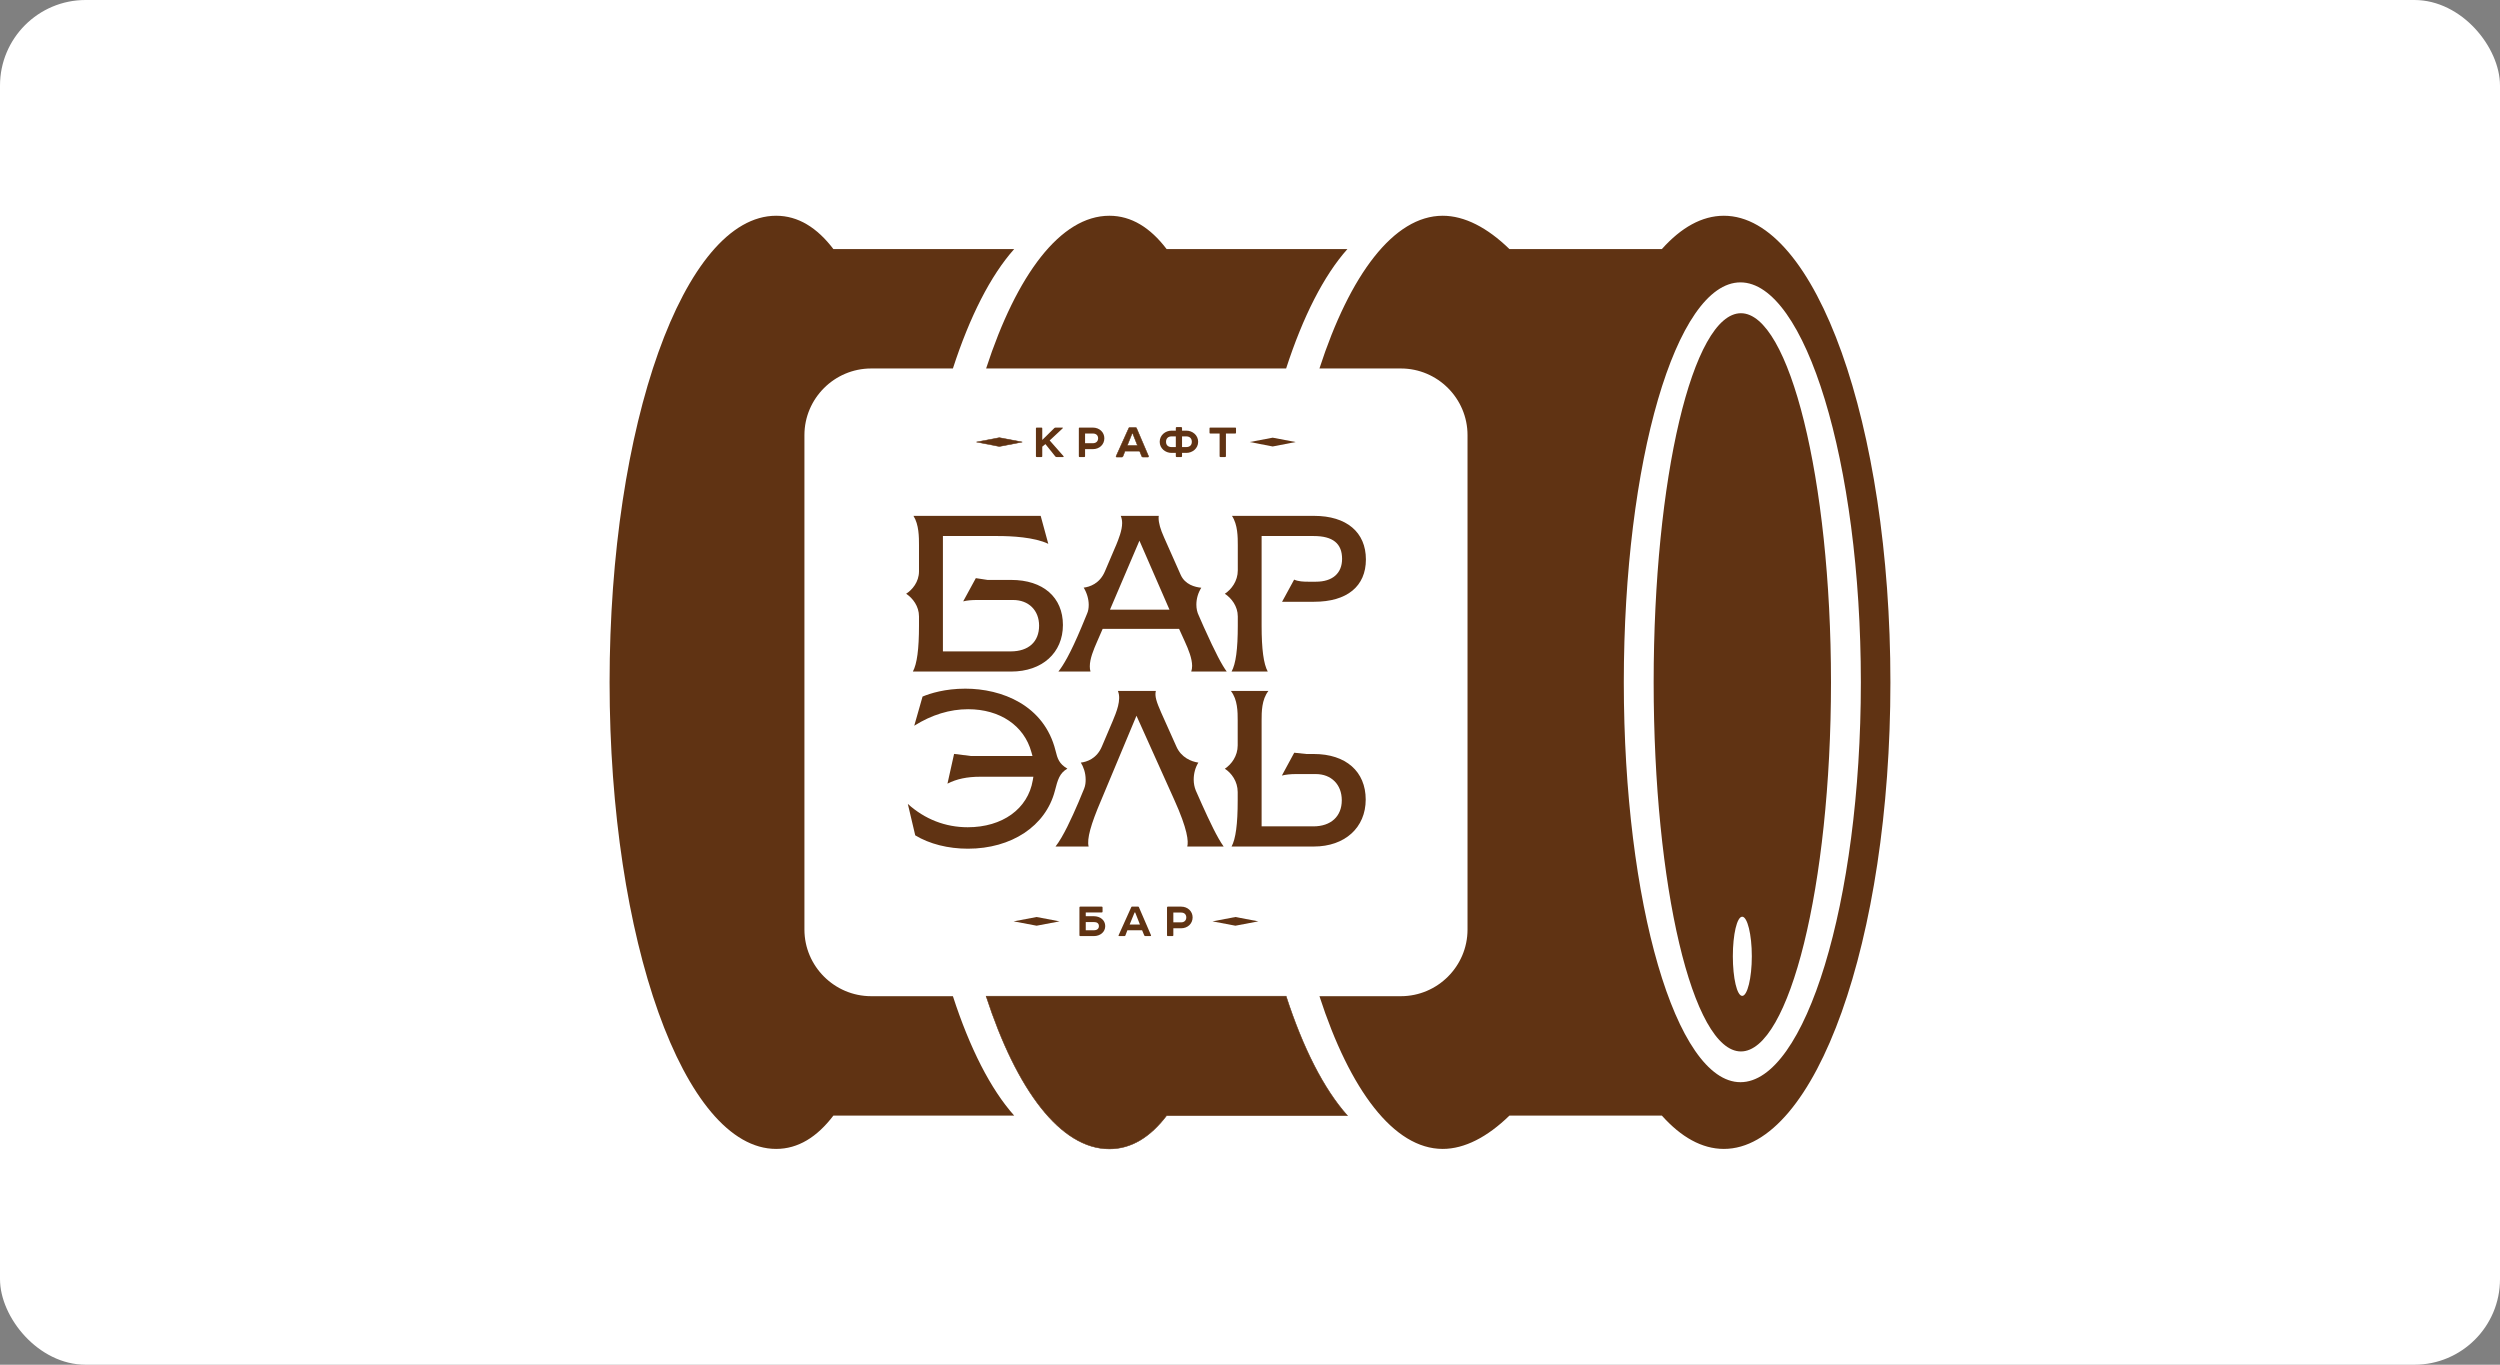 <?xml version="1.0" encoding="UTF-8"?> <svg xmlns="http://www.w3.org/2000/svg" width="1460" height="797" viewBox="0 0 1460 797" fill="none"><rect x="0" y="0" width="1460" height="797" fill="#808080" stroke="none"/> <rect width="1460" height="797" rx="50" fill="white"></rect> <path fill-rule="evenodd" clip-rule="evenodd" d="M1016.42 631.998C978.843 631.998 948.304 527.45 948.304 398.483C948.304 269.457 978.843 164.91 1016.42 164.91C1054.06 164.91 1086.74 269.457 1086.74 398.483C1086.74 527.45 1054.06 631.998 1016.42 631.998ZM1006.73 126C993.91 126 981.729 132.928 970.53 145.455H881.511C868.637 132.928 855.302 126 842.544 126C813.968 126 788.336 160.407 770.555 215.192H818.124C839.542 215.192 857.034 232.684 857.034 254.101V542.864C857.034 564.281 839.542 581.773 818.124 581.773H770.555C788.336 636.558 813.968 670.965 842.544 670.965C855.302 670.965 868.637 664.037 881.511 651.51H970.53C981.729 664.037 993.91 670.965 1006.73 670.965C1060.47 670.965 1104 548.925 1104 398.483C1104 247.982 1060.47 126 1006.73 126Z" fill="#603313"></path> <path fill-rule="evenodd" clip-rule="evenodd" d="M751.1 215.192C760.914 184.942 773.095 160.926 786.892 145.455H681.305C671.78 132.928 660.696 126 647.88 126C619.361 126 593.729 160.407 575.891 215.192H751.1Z" fill="#603313"></path> <path fill-rule="evenodd" clip-rule="evenodd" d="M575.891 581.773C593.729 636.558 619.361 670.965 647.88 670.965C660.696 670.965 671.78 664.037 681.305 651.51H786.892C773.095 636.039 760.914 612.023 751.1 581.773H575.891Z" fill="#603313" stroke="#603313" stroke-width="0.288"></path> <path fill-rule="evenodd" clip-rule="evenodd" d="M508.752 581.773C487.334 581.773 469.785 564.281 469.785 542.864V254.101C469.785 232.684 487.334 215.192 508.752 215.192H556.494C566.308 184.942 578.489 160.926 592.286 145.455H486.699C477.174 132.928 466.09 126 453.274 126C399.528 126 356 247.982 356 398.483C356 548.925 399.528 670.965 453.274 670.965C466.09 670.965 477.174 664.037 486.699 651.51H592.286C578.489 636.039 566.308 612.023 556.494 581.773H508.752Z" fill="#603313"></path> <path fill-rule="evenodd" clip-rule="evenodd" d="M533.114 392.19C535.538 387.745 536.693 379.086 536.693 365.404V359.977C536.693 354.089 533.056 349.297 529.188 346.757C532.709 344.506 536.693 339.888 536.693 333.653V318.412C536.693 313.736 536.693 306.347 533.46 301.267H607.758L612.203 317.604C604.063 313.678 590.612 313.043 582.761 313.043H550.663V380.414H590.266C600.657 380.414 606.834 374.814 606.834 365.404C606.834 356.398 600.715 350.394 591.651 350.394H570.695C567.463 350.394 564.749 350.625 562.498 351.202L569.887 337.636L576.699 338.675H590.497C609.143 338.675 620.747 348.778 620.747 365C620.747 381.279 608.624 392.19 590.497 392.19H533.114Z" fill="#603313"></path> <path fill-rule="evenodd" clip-rule="evenodd" d="M648.227 356.052H682.98L665.43 315.757L648.227 356.052ZM695.68 392.19C696.026 391.151 696.2 390.054 696.2 388.9C696.2 384.57 694.064 379.317 691.985 374.756L688.579 367.251H643.955L640.664 374.814C638.643 379.432 636.45 384.686 636.45 389.131C636.45 390.285 636.565 391.267 636.854 392.19H618.092C620.863 388.727 625.077 381.857 631.658 366.097L634.833 358.419C635.526 356.918 635.815 355.128 635.815 353.223C635.815 349.932 634.776 346.295 632.871 343.178C636.277 342.774 642.223 340.927 645.282 333.653L651.459 319.163L651.748 318.528C653.249 314.833 655.327 309.753 655.327 305.481C655.327 303.922 655.039 302.479 654.519 301.267H676.745C676.629 301.671 676.629 302.133 676.629 302.594C676.629 305.365 677.668 309.118 679.862 313.967L689.503 335.673C692.043 341.388 697.816 342.889 701.568 343.236C699.721 346.122 698.682 349.586 698.682 353.108C698.682 355.417 699.144 357.61 700.125 359.573L703.012 366.154C710.055 381.799 713.634 388.38 716.405 392.19H695.68Z" fill="#603313"></path> <path fill-rule="evenodd" clip-rule="evenodd" d="M719.234 392.19C721.716 387.745 722.871 379.086 722.871 365.404V359.977C722.871 354.089 719.176 349.297 715.308 346.757C719.176 344.217 722.871 339.31 722.871 333.133V318.412C722.871 313.736 722.871 306.347 719.465 301.267H767.438C786.373 301.267 797.688 310.792 797.688 326.725C797.688 342.428 786.662 351.433 767.438 351.433H748.733L755.776 338.502C758.259 339.599 761.261 339.714 763.974 339.714H768.535C778.175 339.714 783.775 334.807 783.775 326.379C783.775 317.373 778.349 313.043 767.207 313.043H736.783V365.404C736.783 379.086 737.938 387.745 740.363 392.19H719.234Z" fill="#603313"></path> <path fill-rule="evenodd" clip-rule="evenodd" d="M565.269 495.641C553.665 495.641 542.812 492.87 534.499 487.847L530.169 469.489C540.099 478.437 552.107 483.113 565.153 483.113C585.416 483.113 600.311 472.376 603.139 455.692L603.486 453.614H572.543C564.749 453.614 558.745 454.884 553.319 457.655L557.187 440.278L566.885 441.49H602.966L602.331 439.239C598.117 423.768 583.973 414.184 565.384 414.184C554.704 414.184 544.14 417.417 533.922 423.825L538.771 406.795C543.216 404.948 551.876 402.177 563.768 402.177C584.897 402.177 609.778 411.702 616.417 438.315C617.572 443.107 618.553 446.109 623.345 448.88C618.726 451.593 617.745 455.288 616.013 461.984C610.644 482.421 590.728 495.641 565.269 495.641Z" fill="#603313"></path> <path fill-rule="evenodd" clip-rule="evenodd" d="M693.37 494.371C694.121 491.427 693.659 484.499 685.692 466.892L663.697 417.995L643.088 467.296C636.969 481.555 634.659 489.983 635.756 494.371H616.417C620.862 488.771 626 477.456 629.695 468.855L633.101 460.657C633.909 458.694 634.024 456.847 634.024 455.288C634.024 451.247 632.697 447.726 631.196 445.359C634.659 444.955 640.548 443.107 643.55 435.833L649.785 421.17C651.921 416.032 655.038 408.643 652.844 403.505H675.012C674.262 406.507 675.359 409.855 678.13 416.148L687.02 436.007C689.849 442.414 695.737 444.781 699.836 445.359C698.104 448.13 697.123 451.651 697.123 455.288C697.123 457.482 697.527 459.618 698.335 461.638L701.972 469.836C706.244 479.304 710.92 489.291 714.615 494.371H693.37Z" fill="#603313"></path> <path fill-rule="evenodd" clip-rule="evenodd" d="M719.234 494.371C721.658 489.926 722.813 481.266 722.813 467.584V462.562C722.813 456.327 719.176 451.42 715.308 448.938C719.176 446.398 722.813 441.491 722.813 435.314V420.65C722.813 415.917 722.813 408.527 718.83 403.505H740.767C736.783 408.527 736.783 415.917 736.783 420.65V482.594H767.034C777.252 482.594 783.602 476.763 783.602 467.354C783.602 458.175 777.483 452.055 768.419 452.055H756.816C753.756 452.055 750.985 452.344 748.618 452.921L755.834 439.586L762.877 440.336H767.265C785.969 440.336 797.572 450.554 797.572 466.949C797.572 483.345 785.392 494.371 767.265 494.371H719.234Z" fill="#603313"></path> <path fill-rule="evenodd" clip-rule="evenodd" d="M583.627 255.603L597.02 258.143L583.627 260.741L570.233 258.143L583.627 255.603Z" fill="#603313" stroke="#603313" stroke-width="0.288"></path> <path fill-rule="evenodd" clip-rule="evenodd" d="M743.248 255.603L756.641 258.143L743.248 260.741L729.854 258.143L743.248 255.603Z" fill="#603313"></path> <path fill-rule="evenodd" clip-rule="evenodd" d="M608.219 249.713C608.508 249.713 608.681 249.829 608.681 250.117V256.93L615.782 249.944C615.955 249.771 616.244 249.713 616.59 249.713H620.458C620.746 249.713 620.804 249.944 620.573 250.175L613.011 257.218L621.093 266.397C621.266 266.628 621.151 266.917 620.862 266.917H617.109C616.763 266.917 616.474 266.801 616.301 266.57L610.528 259.354L608.681 260.855V266.455C608.681 266.744 608.508 266.917 608.219 266.917H605.448C605.16 266.917 604.986 266.744 604.986 266.455V250.117C604.986 249.829 605.16 249.713 605.448 249.713H608.219Z" fill="#603313"></path> <path fill-rule="evenodd" clip-rule="evenodd" d="M638.239 258.835C640.202 258.835 641.299 257.622 641.299 255.948C641.299 254.332 640.202 253.177 638.239 253.177H633.678V258.835H638.239ZM638.239 249.713C642.049 249.713 644.936 252.427 644.936 255.948C644.936 259.643 642.049 262.298 638.239 262.298H633.678V266.455C633.678 266.744 633.505 266.917 633.274 266.917H630.446C630.157 266.917 630.042 266.744 630.042 266.455V250.117C630.042 249.829 630.157 249.713 630.446 249.713H638.239Z" fill="#603313"></path> <path fill-rule="evenodd" clip-rule="evenodd" d="M658.328 260.162H664.275L661.504 253.119H661.157L658.328 260.162ZM665.545 263.453H657.001L655.788 266.513C655.673 266.744 655.5 266.917 655.211 266.917H652.094C651.805 266.917 651.69 266.744 651.805 266.455L659.252 249.944C659.31 249.771 659.425 249.713 659.656 249.713H663.235C663.466 249.713 663.582 249.771 663.697 249.944L670.74 266.397C670.856 266.628 670.682 266.917 670.394 266.917H667.392C667.103 266.917 666.872 266.744 666.757 266.455L665.545 263.453Z" fill="#603313" stroke="#603313" stroke-width="0.288"></path> <path fill-rule="evenodd" clip-rule="evenodd" d="M690.312 261.086H692.794C694.757 261.086 696.027 259.989 696.027 258.026C696.027 256.006 694.757 254.851 692.794 254.851H690.312V261.086ZM686.675 254.851H684.193C682.23 254.851 680.96 256.006 680.96 258.026C680.96 259.989 682.23 261.086 684.193 261.086H686.675V254.851ZM686.675 249.887C686.675 249.598 686.848 249.425 687.137 249.425H689.85C690.139 249.425 690.312 249.598 690.312 249.887V251.503H692.852C696.374 251.503 699.722 254.101 699.722 258.026C699.722 261.894 696.374 264.492 692.852 264.492H690.312V266.455C690.312 266.744 690.139 266.917 689.85 266.917H687.137C686.848 266.917 686.675 266.744 686.675 266.455V264.492H684.135C680.613 264.492 677.265 261.894 677.265 258.026C677.265 254.101 680.613 251.503 684.135 251.503H686.675V249.887Z" fill="#603313"></path> <path fill-rule="evenodd" clip-rule="evenodd" d="M721.428 249.713C721.716 249.713 721.832 249.829 721.832 250.117V252.715C721.832 253.004 721.716 253.177 721.428 253.177H715.943V266.455C715.943 266.744 715.77 266.917 715.482 266.917H712.711C712.422 266.917 712.249 266.744 712.249 266.455V253.177H706.764C706.476 253.177 706.36 253.004 706.36 252.715V250.117C706.36 249.829 706.476 249.713 706.764 249.713H721.428Z" fill="#603313"></path> <path fill-rule="evenodd" clip-rule="evenodd" d="M605.391 535.532L618.784 538.072L605.391 540.612L591.94 538.072L605.391 535.532Z" fill="#603313"></path> <path fill-rule="evenodd" clip-rule="evenodd" d="M721.485 535.532L734.878 538.072L721.485 540.612L708.092 538.072L721.485 535.532Z" fill="#603313"></path> <path fill-rule="evenodd" clip-rule="evenodd" d="M634.082 543.268H638.816C640.721 543.268 641.76 542.344 641.76 540.843C641.76 539.285 640.721 538.476 638.816 538.476H634.082V543.268ZM643.435 529.471C643.723 529.471 643.896 529.644 643.896 529.933V532.415C643.896 532.704 643.723 532.877 643.435 532.877H634.082V535.07H638.816C642.453 535.07 645.455 537.322 645.455 540.843C645.455 544.365 642.453 546.674 638.816 546.674H630.85C630.561 546.674 630.388 546.501 630.388 546.212V529.933C630.388 529.644 630.561 529.471 630.85 529.471H643.435Z" fill="#603313"></path> <path fill-rule="evenodd" clip-rule="evenodd" d="M659.715 539.92H665.718L662.947 532.877H662.601L659.715 539.92ZM666.988 543.268H658.387L657.232 546.328C657.117 546.559 656.944 546.674 656.655 546.674H653.537C653.249 546.674 653.133 546.501 653.249 546.212L660.696 529.702C660.754 529.586 660.869 529.471 661.1 529.471H664.679C664.91 529.471 665.026 529.586 665.083 529.702L672.184 546.154C672.3 546.385 672.126 546.674 671.838 546.674H668.836C668.547 546.674 668.316 546.501 668.201 546.212L666.988 543.268Z" fill="#603313"></path> <path fill-rule="evenodd" clip-rule="evenodd" d="M689.791 538.65C691.696 538.65 692.793 537.437 692.793 535.763C692.793 534.089 691.696 532.934 689.791 532.934H685.231V538.65H689.791ZM689.791 529.471C693.602 529.471 696.488 532.184 696.488 535.763C696.488 539.4 693.602 542.113 689.791 542.113H685.231V546.212C685.231 546.501 685.058 546.674 684.769 546.674H681.998C681.709 546.674 681.536 546.501 681.536 546.212V529.933C681.536 529.644 681.709 529.471 681.998 529.471H689.791Z" fill="#603313"></path> <path fill-rule="evenodd" clip-rule="evenodd" d="M1017.46 581.6C1014.4 581.6 1011.98 571.209 1011.98 558.451C1011.98 545.693 1014.4 535.359 1017.46 535.359C1020.46 535.359 1023.06 545.693 1023.06 558.451C1023.06 571.209 1020.46 581.6 1017.46 581.6ZM1016.71 182.921C988.539 182.921 965.736 279.445 965.736 398.483C965.736 517.521 988.539 614.044 1016.71 614.044C1044.83 614.044 1069.3 517.521 1069.3 398.483C1069.3 279.445 1044.83 182.921 1016.71 182.921Z" fill="#603313"></path> </svg> 